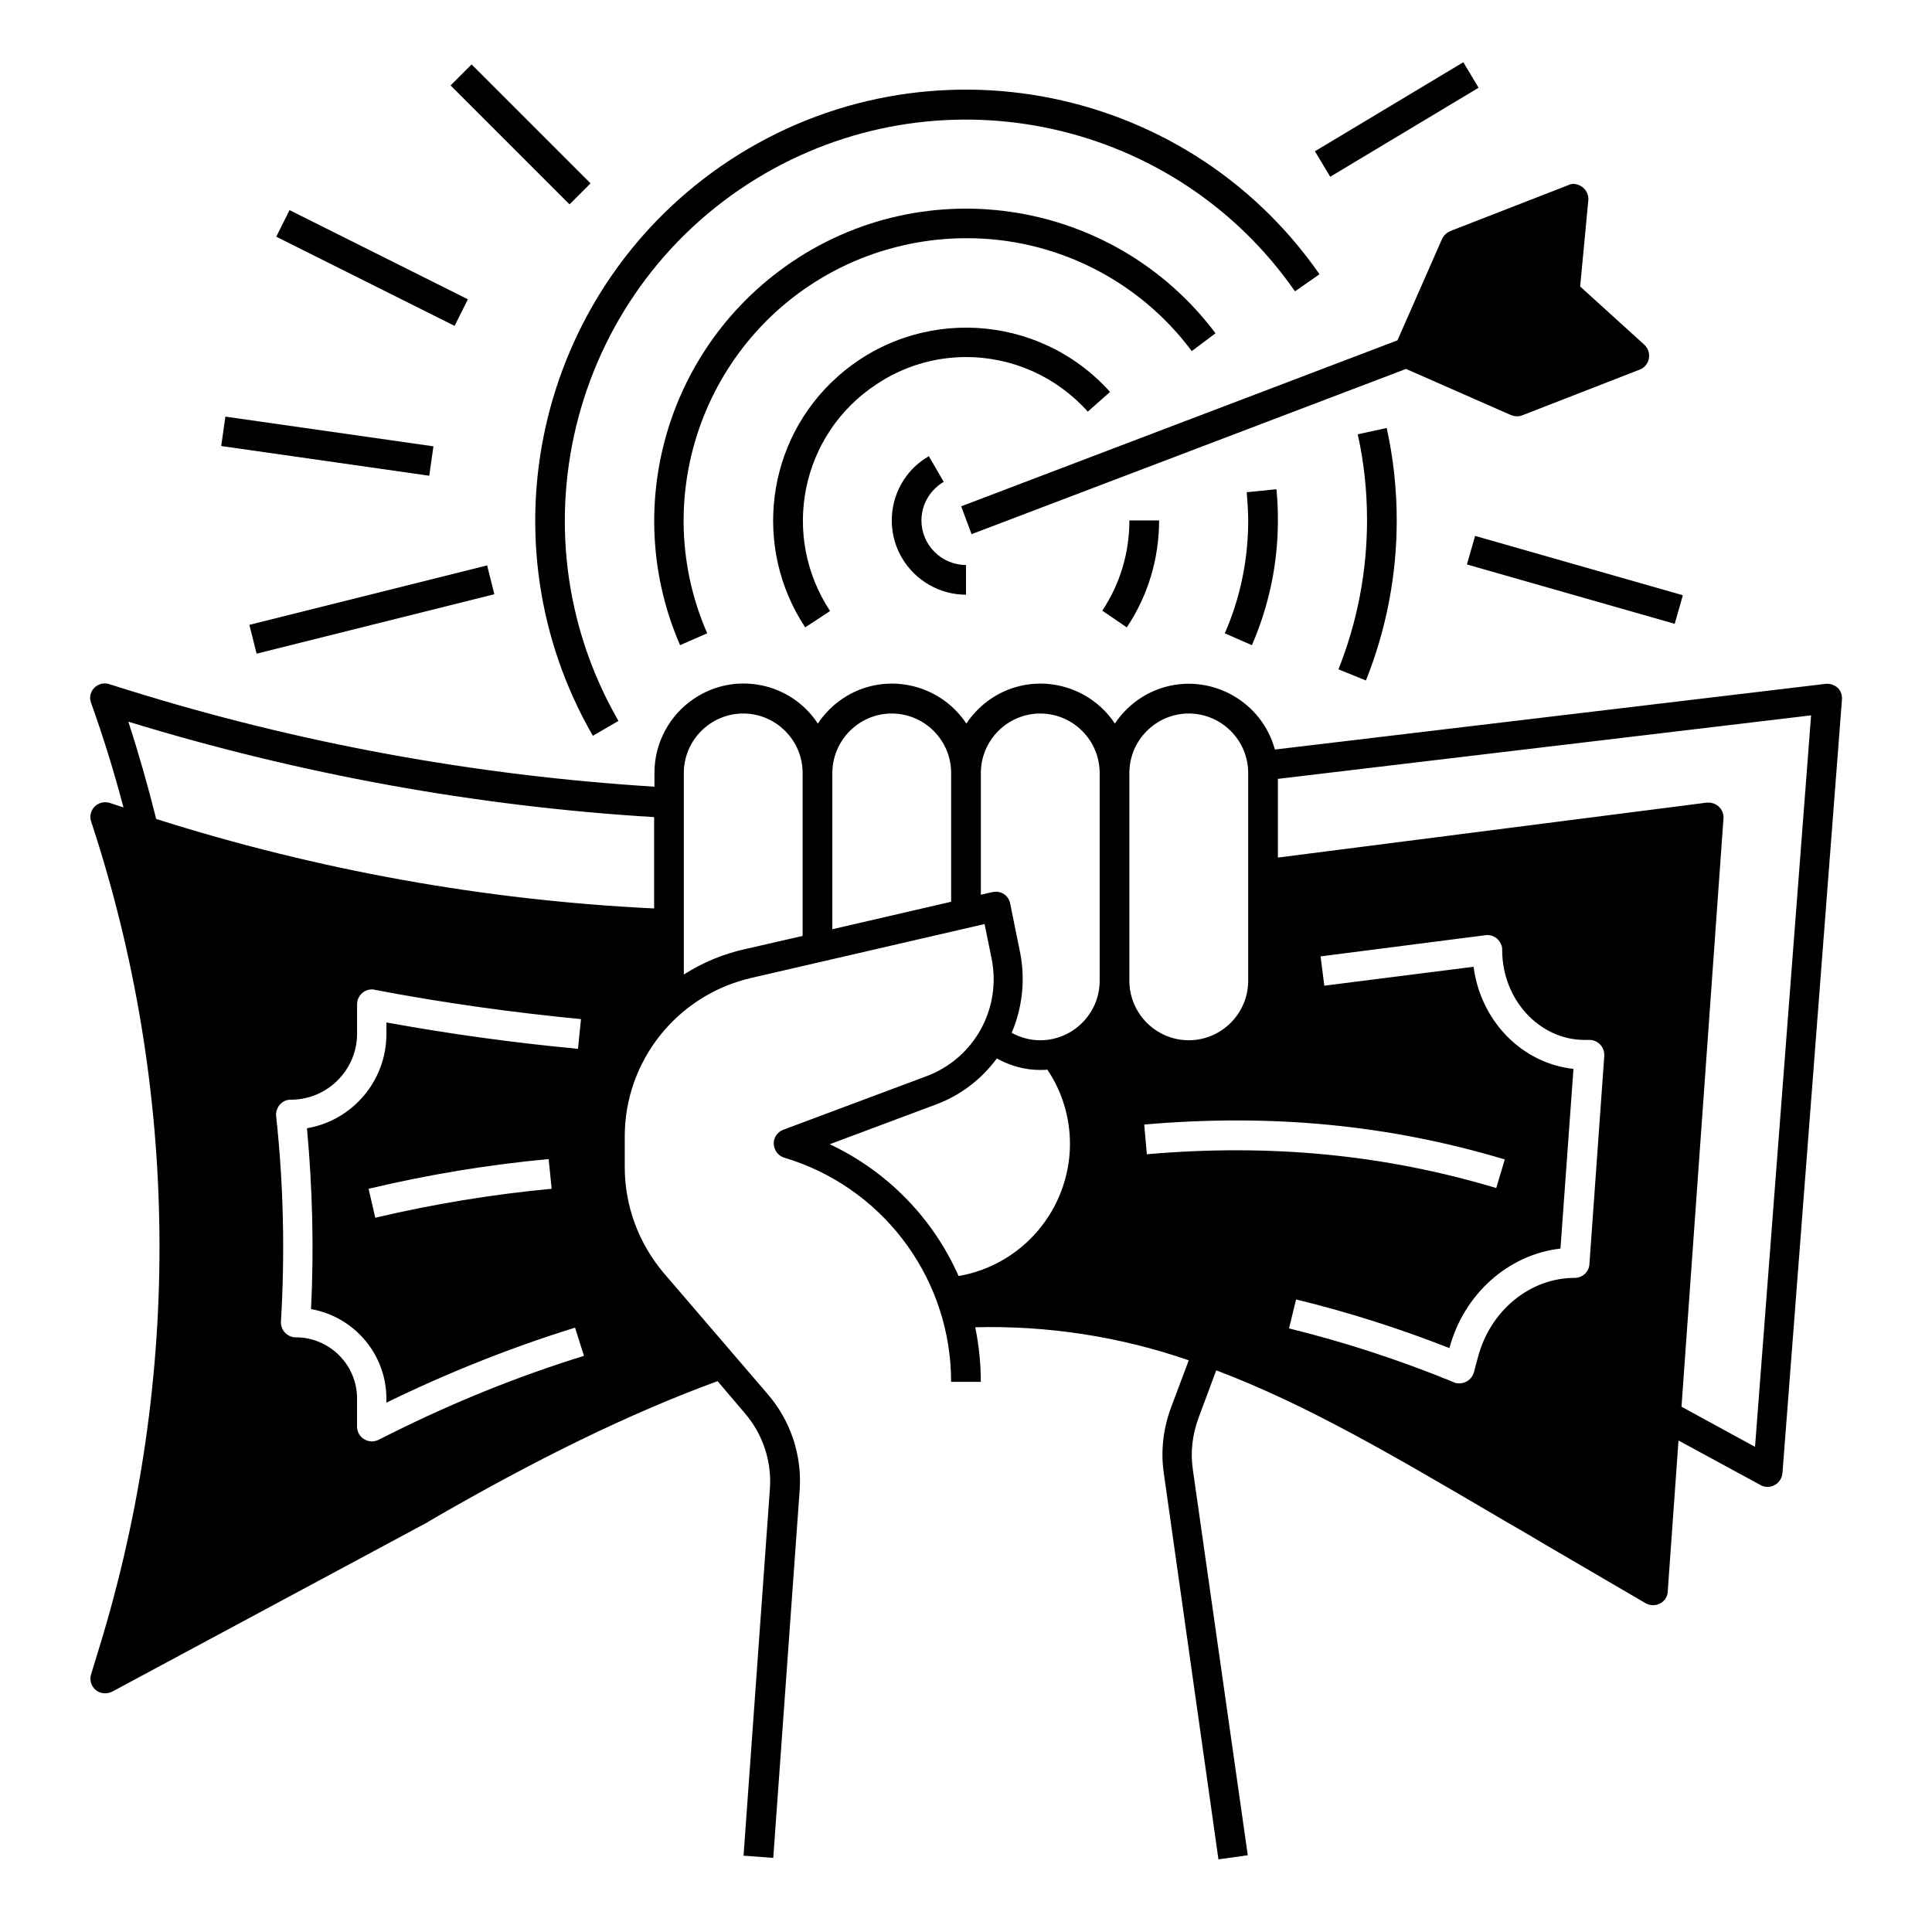 <?xml version="1.0" encoding="UTF-8"?>
<!-- Uploaded to: ICON Repo, www.svgrepo.com, Generator: ICON Repo Mixer Tools -->
<svg fill="#000000" width="800px" height="800px" version="1.1" viewBox="144 144 512 512" xmlns="http://www.w3.org/2000/svg">
 <g>
  <path d="m631.04 326.3c-0.887-0.789-2.066-1.18-3.148-1.082l-146.03 17.418c-3.445-12.594-16.434-19.977-28.93-16.629-5.512 1.477-10.332 5.019-13.48 9.742-7.184-10.824-21.844-13.875-32.668-6.691-2.656 1.77-4.922 4.035-6.691 6.691-7.184-10.824-21.844-13.875-32.668-6.691-2.656 1.77-4.922 4.035-6.691 6.691-7.184-10.922-21.844-13.875-32.668-6.691-6.594 4.328-10.629 11.809-10.629 19.68v3.738c-47.43-2.953-94.367-11.512-139.73-25.684l-4.723-1.477c-2.066-0.688-4.328 0.492-4.922 2.559-0.297 0.789-0.195 1.672 0.098 2.461 3.246 9.055 6.102 18.301 8.562 27.652l-3.543-1.18c-2.066-0.688-4.328 0.395-5.019 2.461-0.297 0.789-0.297 1.672 0 2.461 23.418 70.945 24.109 147.4 2.164 218.84l-2.164 7.086c-0.688 2.066 0.492 4.328 2.559 4.922 0.984 0.297 2.066 0.195 3.051-0.297l83.543-44.871s0.098 0 0.098-0.098c28.438-16.531 53.629-28.832 76.754-37.293l7.281 8.562c4.723 5.512 7.086 12.695 6.594 19.875l-6.988 97.316 7.871 0.59 6.988-97.316c0.688-9.348-2.363-18.5-8.461-25.586l-27.453-31.98c-6.691-7.871-10.43-17.809-10.43-28.141v-7.969c-0.098-20.172 13.875-37.688 33.555-42.215l61.797-14.27 1.871 9.152c2.656 13.285-4.625 26.469-17.32 31.191l-37.883 14.168c-2.066 0.789-3.051 3.051-2.262 5.019 0.395 1.082 1.277 1.969 2.461 2.363l2.461 0.789c24.883 8.551 41.809 32.07 41.809 58.637h7.871c0-4.82-0.492-9.742-1.477-14.465 19.188-0.492 38.375 2.461 56.582 8.758l-4.723 12.594c-2.066 5.609-2.754 11.609-1.871 17.418l14.465 102.24 7.773-1.082-14.562-102.24c-0.688-4.625-0.098-9.25 1.477-13.578l4.723-12.695c24.008 9.055 47.332 22.828 73.703 38.277 4.133 2.461 8.363 4.82 12.594 7.379l27.453 16.039c1.871 1.082 4.328 0.492 5.41-1.379 0.297-0.492 0.492-1.082 0.492-1.672l2.856-40.051 21.746 11.809c1.871 1.082 4.328 0.297 5.312-1.574 0.297-0.492 0.395-0.984 0.492-1.574l15.742-204.67c0.199-1.473-0.293-2.656-1.078-3.441zm-172 6.789c8.66 0 15.742 7.086 15.742 15.742v55.105c0 8.66-7.086 15.742-15.742 15.742-8.66 0-15.742-7.086-15.742-15.742v-55.105c-0.004-8.656 7.082-15.742 15.742-15.742zm-78.719 0c8.66 0 15.742 7.086 15.742 15.742v34.145l-31.488 7.281v-41.328c0-8.754 7.086-15.84 15.746-15.84zm-194.93 27.945c-2.164-8.66-4.625-17.32-7.379-25.781 45.266 13.875 92.102 22.434 139.34 25.289v24.207c-44.871-2.164-89.152-10.137-131.96-23.715zm62.09 162.95-3.148 1.574c-1.969 0.984-4.328 0.195-5.312-1.77-0.297-0.59-0.395-1.18-0.395-1.77v-7.379c0-8.953-7.281-16.234-16.234-16.234-2.164 0-3.938-1.77-3.938-3.938v-0.195c1.082-18.203 0.688-36.406-1.277-54.516-0.195-2.164 1.379-4.133 3.543-4.328h0.395c9.645 0 17.516-7.871 17.516-17.516v-7.773c0-2.164 1.77-3.938 3.938-3.938 0.297 0 0.492 0 0.688 0.098 18.008 3.445 36.406 6.004 54.711 7.773l-0.789 7.871c-16.926-1.574-34.047-3.938-50.773-6.988v3.051c0 12.398-8.953 22.926-21.059 24.992 1.477 15.941 1.871 31.98 1.082 47.922 11.512 2.066 19.977 12.004 19.977 23.812v0.984c16.137-7.871 32.867-14.562 49.988-19.875l2.363 7.477c-17.52 5.41-34.742 12.398-51.273 20.664zm42.707-64.945c-15.742 1.477-31.293 4.035-46.738 7.676l-1.77-7.676c15.742-3.738 31.684-6.394 47.723-7.871zm51.07-63.469c-5.707 1.277-11.121 3.543-16.039 6.691v-53.43c0-8.66 7.086-15.742 15.742-15.742 8.66 0 15.742 7.086 15.742 15.742v43.199zm65.73-15.152-3.051 0.688v-32.273c0-8.66 7.086-15.742 15.742-15.742 8.66 0 15.742 7.086 15.742 15.742v55.105c0 8.66-7.086 15.742-15.742 15.742-2.656 0-5.215-0.688-7.578-1.969 2.856-6.691 3.641-14.07 2.262-21.156l-2.656-13.086c-0.395-2.164-2.461-3.543-4.625-3.051h-0.094zm-43.098 66.812 28.141-10.527c6.394-2.363 12.004-6.594 16.137-12.203 3.543 1.969 7.477 3.051 11.512 3.051 0.59 0 1.277 0 1.871-0.098 3.938 5.805 6.004 12.695 6.004 19.777-0.098 17.219-12.496 31.98-29.52 34.934-6.789-15.352-18.895-27.75-34.145-34.934zm84.031 2.656-0.688-7.871c33.852-2.953 65.043 0.098 95.547 9.25l-2.262 7.578c-29.523-8.859-59.828-11.809-92.598-8.957zm117.29 29.129c-0.098 2.066-1.871 3.641-3.938 3.641-11.809 0-22.336 8.66-25.586 20.961l-1.082 4.035c-0.59 2.066-2.656 3.344-4.82 2.856-0.195 0-0.297-0.098-0.492-0.195-14.168-5.805-28.832-10.629-43.691-14.27l1.871-7.676c13.777 3.344 27.355 7.676 40.641 12.891 3.836-14.367 15.645-24.797 29.422-26.371l3.445-47.625c-13.676-1.477-24.602-12.695-26.469-27.059l-39.559 5.019-0.984-7.773 43.691-5.609c2.164-0.297 4.133 1.277 4.43 3.445v0.492c0 13.086 9.84 23.812 21.844 23.812h1.277c2.164 0 3.938 1.77 3.938 3.938v0.297zm43.887 48.41-19.484-10.629 11.121-155.86c0.195-2.164-1.477-4.035-3.641-4.231h-0.789l-113.65 14.562v-20.859l141.3-16.828z"/>
  <path d="m526.15 207.33-11.809 26.863-115.62 43.984 2.754 7.379 115.13-43.789 27.75 12.203c0.984 0.395 2.066 0.492 3.051 0.098l31.094-12.102c2.066-0.789 3.051-3.051 2.262-5.117-0.195-0.59-0.59-1.082-0.984-1.477l-17.023-15.449 2.164-22.828c0.195-2.164-1.379-4.035-3.543-4.328-0.59-0.098-1.18 0-1.77 0.297l-31.094 12.102c-1.18 0.488-1.965 1.277-2.359 2.164z"/>
  <path d="m505.98 324.33c5.41-13.48 8.168-27.945 8.168-42.41 0-8.266-0.887-16.434-2.656-24.5l-7.676 1.672c1.672 7.477 2.461 15.152 2.461 22.73 0 13.578-2.559 26.961-7.578 39.559z"/>
  <path d="m301.11 338.99 6.789-3.938c-29.32-50.875-11.809-115.82 38.969-145.14 47.824-27.551 108.83-13.973 140.32 31.293l6.496-4.527c-36.02-51.758-107.16-64.453-158.92-28.438-48.609 33.945-63.27 99.383-33.652 150.75z"/>
  <path d="m475.77 314.98c4.527-10.43 6.887-21.648 6.887-33.062 0-2.754-0.098-5.512-0.395-8.266l-7.871 0.789c0.195 2.461 0.395 5.019 0.395 7.477 0 10.332-2.066 20.469-6.199 29.914z"/>
  <path d="m400 207.13c23.52-0.098 45.758 11.02 59.828 29.914l6.297-4.723c-27.457-36.508-79.215-43.887-115.72-16.434-30.602 23.027-41.426 64.059-26.176 99.09l7.184-3.148c-16.531-37.883 0.887-81.969 38.77-98.5 9.348-4.035 19.582-6.199 29.816-6.199z"/>
  <path d="m442.61 310.26c5.609-8.363 8.562-18.203 8.562-28.34h-7.871c0 8.562-2.461 16.828-7.184 23.91z"/>
  <path d="m400 238.62c12.301 0 24.008 5.215 32.273 14.465l5.902-5.215c-18.895-21.059-51.168-22.828-72.227-4.035-18.992 16.926-22.535 45.266-8.562 66.422l6.594-4.328c-13.188-19.977-7.773-46.84 12.203-60.023 6.988-4.727 15.352-7.285 23.816-7.285z"/>
  <path d="m400 301.6v-7.871c-6.496 0-11.809-5.312-11.809-11.809 0-4.231 2.262-8.07 5.902-10.234l-3.938-6.789c-9.445 5.41-12.594 17.516-7.184 26.863 3.547 6.102 10.039 9.84 17.027 9.84z"/>
  <path d="m263.41 166.64 5.566-5.566 31.52 31.52-5.566 5.566z"/>
  <path d="m217.21 206.73 3.519-7.039 47.262 23.629-3.519 7.039z"/>
  <path d="m202.62 262.2 1.113-7.793 55.133 7.875-1.113 7.793z"/>
  <path d="m210.09 309.59 63.004-15.75 1.91 7.637-63.004 15.75z"/>
  <path d="m492.47 184.09 39.32-23.594 4.051 6.75-39.32 23.594z"/>
  <path d="m532.75 293.59 2.164-7.57 55.062 15.73-2.164 7.57z"/>
 </g>
</svg>